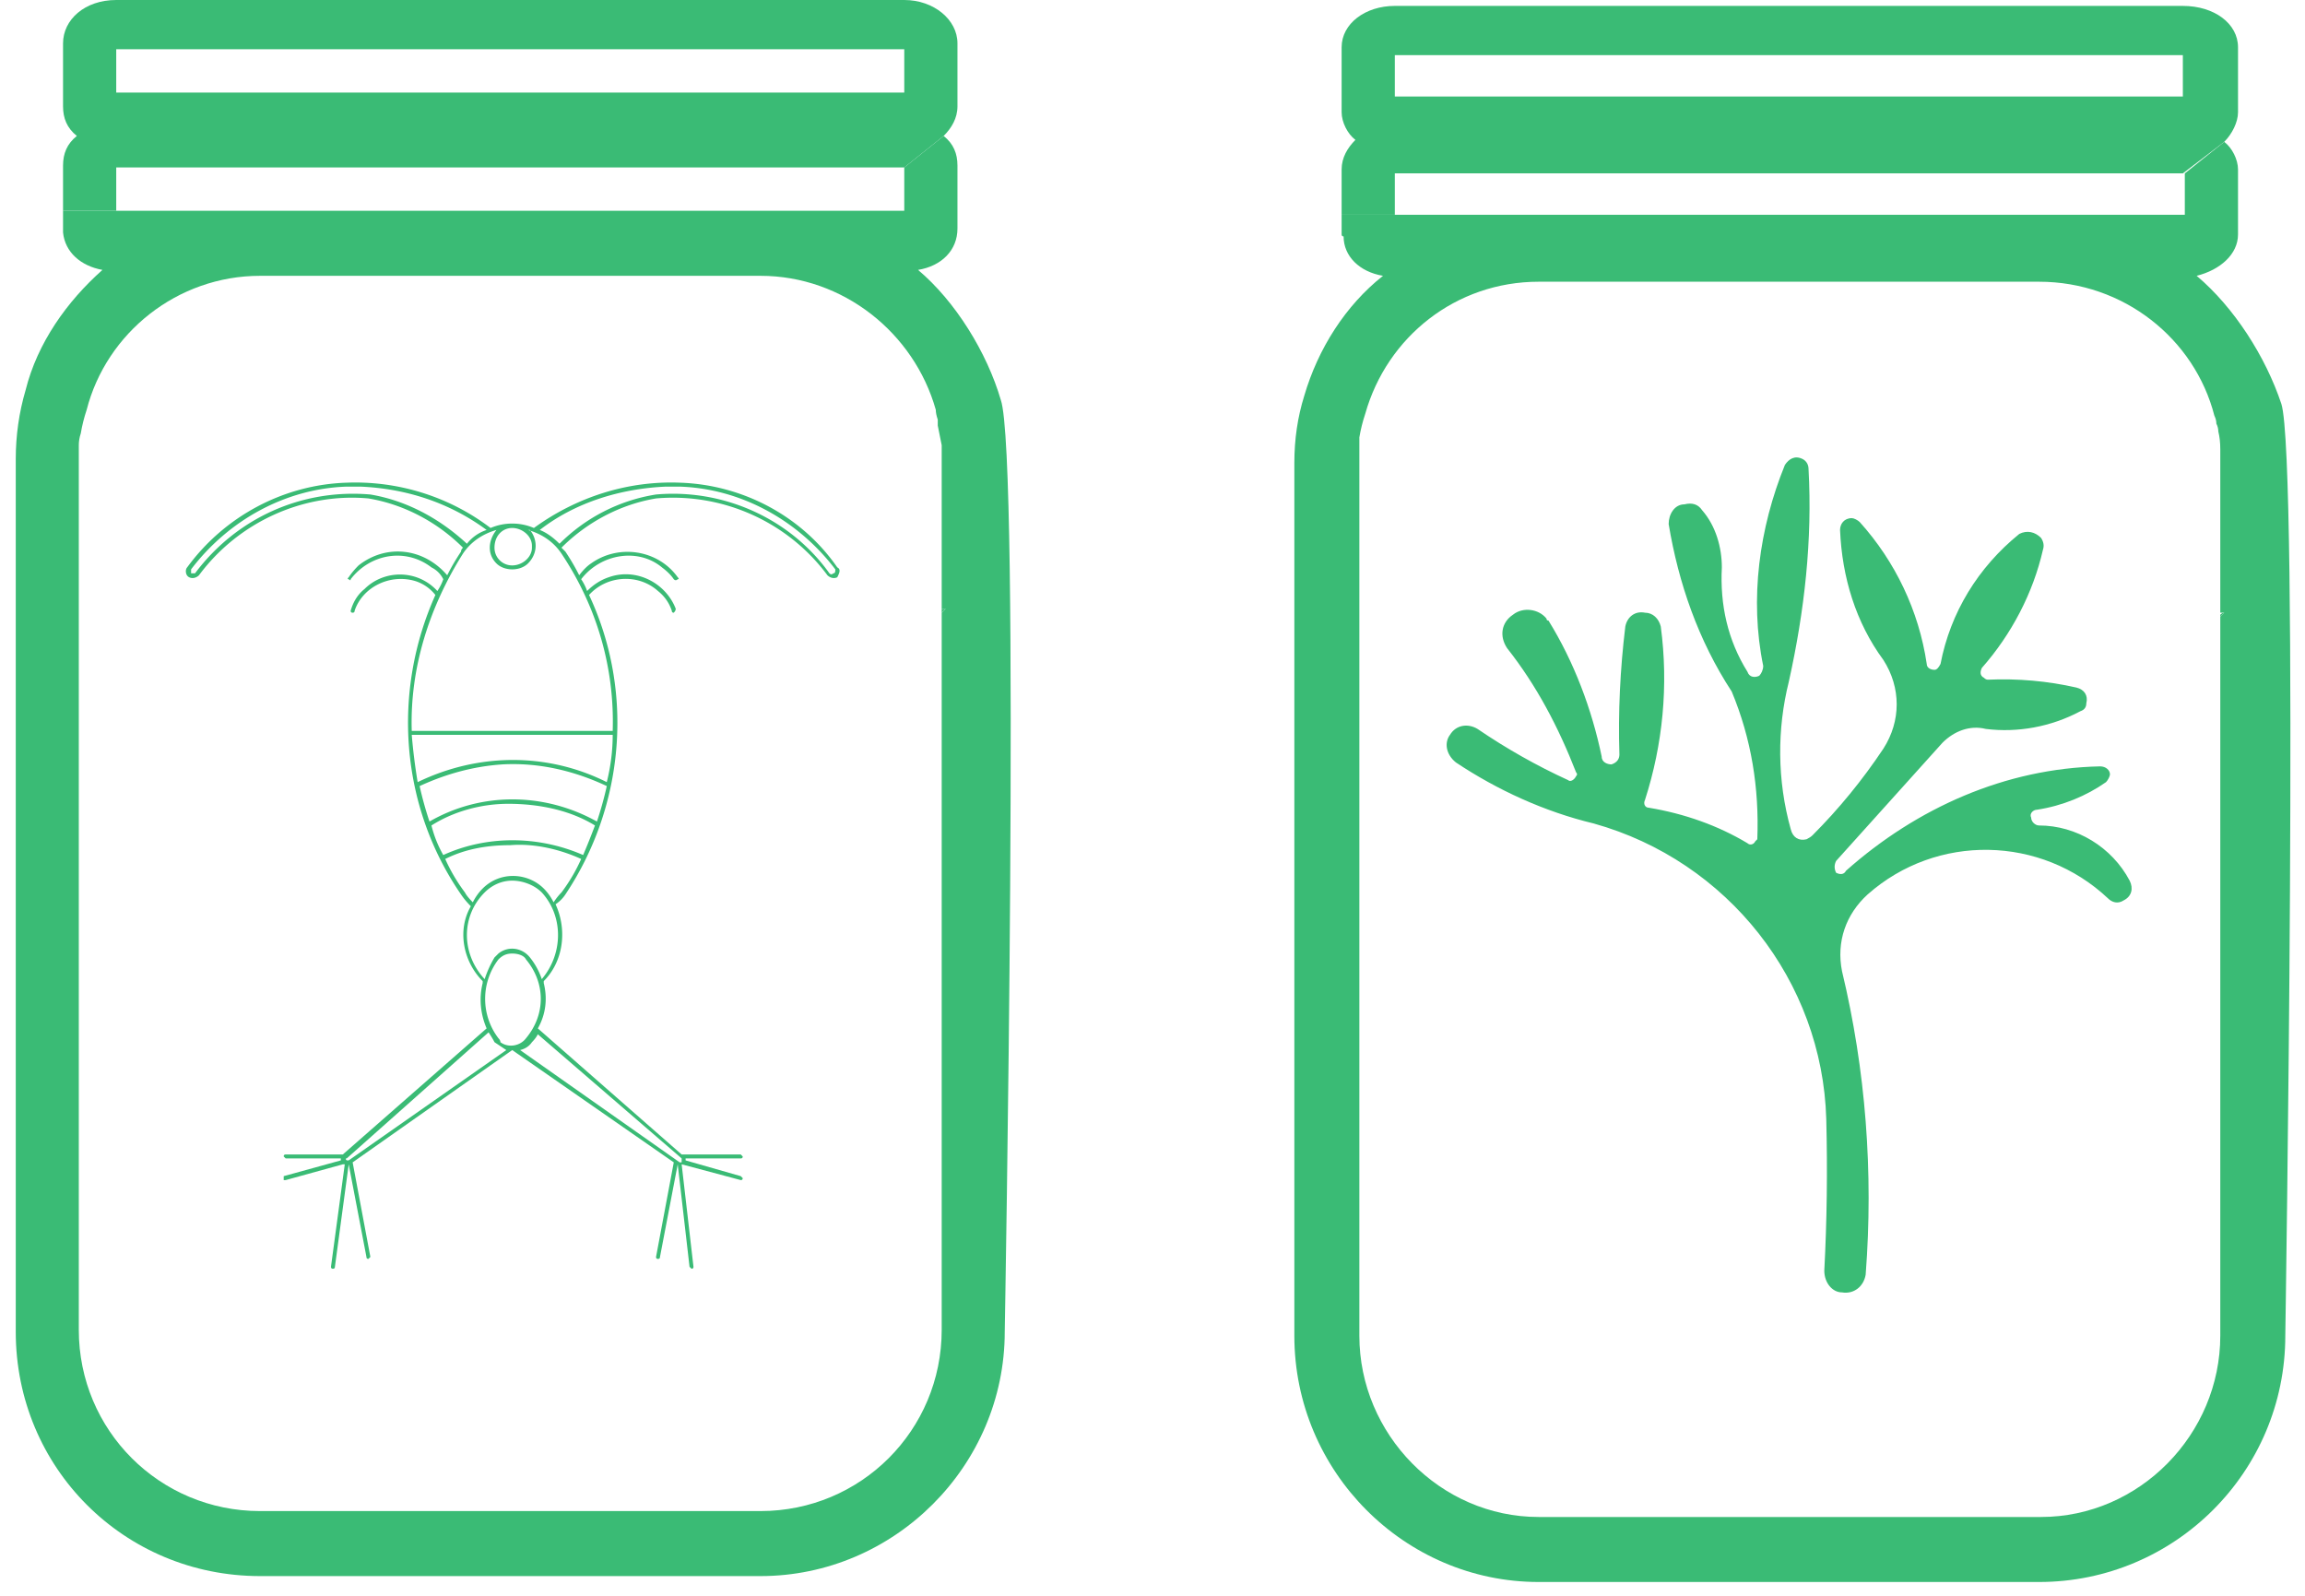 <svg xmlns="http://www.w3.org/2000/svg" viewBox="0 0 117 81" fill="#3abb75">
  <path fill-rule="evenodd" d="M50.8 20.3c1 2.8.2 47.3.2 47.3C51 74.4 45.4 80 38.6 80H13.2C6.3 80 .8 74.5.8 67.6V23.3q0-1.8.5-3.5c.6-2.4 2.1-4.5 3.9-6.1-1.1-.2-1.9-.9-2-1.9v-1.1h42.7V8.5l2-1.6c.5.4.7.9.7 1.5v3.2c0 1.1-.8 1.9-2 2.1 1.9 1.6 3.5 4.2 4.2 6.6zm-3 10.8.2-.2h-.2v-8.3l-.2-1v-.3q-.1-.3-.1-.5c-1.1-3.9-4.7-6.8-8.9-6.8H13.2c-4.2 0-7.8 2.9-8.8 6.8q-.2.6-.3 1.2-.1.3-.1.6v44.9c0 5.1 4.1 9.2 9.2 9.2h25.4c5.1 0 9.2-4.1 9.2-9.2z"/>
  <path fill-rule="evenodd" d="M48.6 2.2v3.2c0 .6-.3 1.1-.7 1.5l-2 1.6h-40v2.2H3.2V8.4c0-.6.2-1.1.7-1.5-.5-.4-.7-.9-.7-1.5V2.2C3.2 1 4.3 0 5.9 0h40c1.5 0 2.7 1 2.7 2.2zm-2.7 2.5V2.5h-40v2.2z"/>
  <path d="m48 30.9-.2.2v-.2h.2zm-.4-9.6q-.1-.3-.1-.5 0 .2.1.5zm-43.3-.5L4.1 22l.2-1.2z"/>
  <path fill-rule="evenodd" d="M24.9 26.8c.7-.3 1.5-.3 2.2 0 2.2-1.6 4.8-2.4 7.4-2.3 3.2.1 6.2 1.7 8 4.3.2.1.1.3 0 .5-.2.1-.4 0-.5-.1-2-2.7-5.3-4.2-8.7-3.9-1.8.3-3.5 1.2-4.8 2.5l.2.2q.4.6.7 1.2.3-.4.6-.6c1.4-1 3.4-.7 4.4.7q.1.1 0 .1-.1.1-.2 0-.2-.3-.6-.6c-1.2-1-3.1-.7-4.1.6q.2.3.3.6.5-.5 1.1-.7c1.4-.5 2.9.3 3.4 1.6q0 .1-.1.2-.1 0-.1-.1-.2-.6-.7-1c-1-.9-2.6-.8-3.5.2 2.3 4.9 1.8 10.7-1.2 15.2q-.2.3-.5.5c.6 1.3.4 2.9-.6 3.9v.1c.2.8.1 1.6-.3 2.3l7.3 6.4h3l.1.1q0 .1-.1.1h-2.8v.1l2.8.8.1.1q0 .1-.1.1l-3-.8.6 5.2q0 .1-.1.1l-.1-.1-.6-5.2-.9 4.7q0 .1-.1.1t-.1-.1l.9-4.8-8.2-5.7-8.1 5.7.9 4.8-.1.1q-.1 0-.1-.1l-.9-4.7-.7 5.2q0 .1-.1.1t-.1-.1l.7-5.2h-.1l-2.9.8h-.1v-.2l2.9-.8v-.1h-2.8l-.1-.1q0-.1.1-.1h2.9l7.3-6.4c-.3-.7-.4-1.5-.2-2.3v-.1c-1-1-1.3-2.6-.6-3.8q-.3-.3-.5-.6c-3.1-4.5-3.5-10.3-1.3-15.2q-.4-.5-1-.7c-1.3-.4-2.7.3-3.1 1.5q0 .1-.1.1t-.1-.1q.2-.7.7-1.1c1-1 2.7-1 3.7.1q.2-.3.3-.6-.2-.4-.6-.6c-1.3-1-3.1-.7-4.1.6q0 .1-.1 0-.1 0 0-.1.2-.3.5-.6c1.4-1.1 3.3-.9 4.5.5q.3-.6.7-1.2 0-.1.1-.2c-1.3-1.3-3-2.2-4.8-2.5-3.3-.3-6.6 1.2-8.6 3.9-.1.1-.3.2-.5.1s-.2-.4-.1-.5c1.9-2.6 4.9-4.2 8.1-4.3 2.6-.1 5.2.7 7.3 2.3zm-7.3-2.1c-3.1.1-6 1.7-7.9 4.2v.2h.2c2.1-2.8 5.4-4.3 8.9-4 1.8.3 3.5 1.2 4.9 2.5q.4-.5 1-.7c-1.9-1.4-4.1-2.1-6.4-2.2h-.7zm9.8 2.2q.5.2 1 .7c1.3-1.3 3-2.2 4.9-2.5 3.4-.3 6.8 1.2 8.8 4q.1.1.2 0c.1 0 .1-.1.1-.2-1.9-2.5-4.8-4.1-7.9-4.2h-.7c-2.3.1-4.6.8-6.4 2.2zm-2.3.9c0 .5.4.9.9.9s1-.4 1-.9v-.1c0-.5-.5-.9-1-.9s-.9.4-.9 1zm-1.6.3c-1.7 2.7-2.7 5.8-2.6 9h10.2c.1-3.2-.8-6.3-2.6-9-.4-.6-1-1-1.7-1.2h.1c.4.5.4 1.2-.1 1.7-.4.4-1.2.4-1.6 0-.5-.5-.4-1.2 0-1.7-.7.2-1.3.6-1.7 1.2zm3.3-1.2zm-5.6 12.8c3.1-1.5 6.6-1.5 9.6 0q.3-1.2.3-2.4H20.9q.1 1.2.3 2.4zm.1.2q.2.9.5 1.8c2.6-1.5 5.8-1.5 8.5 0q.3-.9.5-1.8c-1.7-.8-3.5-1.2-5.3-1.1-1.5.1-2.9.5-4.2 1.1zm.6 2q.2.8.6 1.5c2.2-1 4.8-1 7.1 0q.3-.7.6-1.5c-1.3-.8-2.9-1.1-4.4-1.1-1.4 0-2.8.4-3.9 1.1zm.7 1.7q.4.9 1 1.7.1.2.4.5.2-.4.5-.7c.9-.9 2.3-.8 3.1 0q.3.3.5.7.2-.3.4-.5.6-.8 1-1.7c-1.1-.5-2.4-.8-3.6-.7-1.2 0-2.3.2-3.3.7zm2 1.7c-1.2 1.2-1.2 3.1 0 4.4q.2-.6.5-1.1l.2-.2c.5-.4 1.2-.3 1.6.2q.4.5.6 1.1c1.1-1.3 1.1-3.2 0-4.4-.4-.4-1-.6-1.5-.6s-1 .2-1.4.6zm.7 3.4a3.3 3.3 0 0 0 0 4q.1.1.1.2c.4.3 1 .2 1.3-.2 1-1.2 1-2.8 0-4-.1-.2-.4-.3-.7-.3-.3 0-.5.1-.7.3zm-7.7 10.1q-.1 0 0 .1h.1l8-5.6-.6-.4q-.1-.2-.3-.5zm9.4-5.9q-.2.3-.6.4l8.1 5.7h.1v-.2l-7.3-6.3q-.1.2-.3.4z"/>
  <path d="M107 45.6c-3.4-3.2-8.7-3.3-12.2-.2-1.1 1-1.6 2.4-1.3 3.9 1.2 5 1.6 10.2 1.2 15.4-.1.6-.6 1-1.2.9-.5 0-.9-.5-.9-1.1q.2-3.8.1-7.7c-.2-7-5-13.1-11.8-15-2.5-.6-4.9-1.7-7-3.1-.5-.4-.6-1-.3-1.4.3-.5.9-.6 1.4-.3q2.2 1.5 4.6 2.6c.1.1.3 0 .4-.2q.1-.1 0-.2c-.9-2.3-2-4.4-3.5-6.3-.4-.6-.3-1.3.3-1.7.5-.4 1.3-.3 1.7.2q0 .1.1.1c1.3 2.1 2.2 4.5 2.7 6.9 0 .3.3.4.5.4.3-.1.4-.3.4-.5q-.1-3.2.3-6.5c.1-.5.5-.8 1-.7.4 0 .7.3.8.7.4 3 .1 6-.8 8.8-.1.2 0 .4.2.4 1.8.3 3.5.9 5 1.8.1.1.3.1.4-.1l.1-.1c.1-2.6-.3-5.1-1.3-7.5-1.7-2.6-2.7-5.5-3.2-8.5 0-.5.3-1 .8-1 .4-.1.7 0 .9.3.7.8 1 1.9 1 2.9-.1 1.9.3 3.7 1.3 5.3.1.3.4.3.6.2.1-.1.2-.3.2-.5-.7-3.4-.2-7 1.1-10.2.2-.3.5-.5.9-.3.2.1.3.3.3.5.2 3.6-.2 7.2-1 10.8-.6 2.4-.6 5 .1 7.5.1.4.4.6.8.5q.2-.1.3-.2 2-2 3.6-4.4c.9-1.4.9-3.1 0-4.5-1.4-1.9-2.1-4.2-2.2-6.6 0-.3.2-.6.6-.6.1 0 .3.1.4.2 1.8 2 3 4.5 3.4 7.2 0 .2.2.3.4.3.1 0 .2-.1.3-.3.5-2.6 1.9-4.9 4-6.6.4-.2.8-.1 1.1.2q.2.3.1.6c-.5 2.2-1.6 4.3-3.1 6-.1.2-.1.4.1.5q.1.1.2.1 2.3-.1 4.5.4c.4.1.6.4.5.8q0 .3-.3.4c-1.5.8-3.2 1.1-4.8.9-.8-.2-1.6.1-2.2.7l-5.4 6c-.1.2-.1.4 0 .6.2.1.4.1.5-.1 3.6-3.2 8.1-5.2 12.9-5.3.3 0 .5.2.5.4 0 .1-.1.3-.2.4-1 .7-2.2 1.2-3.5 1.4-.2 0-.4.2-.3.4 0 .2.2.4.4.4 1.9 0 3.7 1.1 4.6 2.8.2.4.1.8-.3 1-.3.2-.6.1-.8-.1z"/>
  <path fill-rule="evenodd" d="M115.8 20.5c.9 2.8.2 47.3.2 47.3 0 6.9-5.6 12.5-12.5 12.5H78.1c-6.8 0-12.4-5.6-12.4-12.5V23.5q0-1.8.5-3.4c.7-2.4 2.1-4.6 4-6.1-1.2-.2-2-1-2-2q-.1 0-.1-.1v-1h42.8V8.8l2-1.6c.4.3.7.9.7 1.4v3.3c0 1-.9 1.8-2.1 2.1 1.9 1.6 3.5 4.1 4.3 6.5zm-3.1 10.8.2-.2h-.2v-8.3q0-.5-.1-.9 0-.2-.1-.4 0-.2-.1-.4c-1-3.9-4.6-6.8-8.9-6.8H78.1c-4.2 0-7.7 2.8-8.8 6.7q-.2.6-.3 1.2v45.6c0 5 4.1 9.2 9.1 9.2h25.5c5 0 9.1-4.2 9.1-9.2z"/>
  <path fill-rule="evenodd" d="M113.6 2.4v3.3c0 .5-.3 1.1-.7 1.5l-2.1 1.6h-40v2.1h-2.7V8.6c0-.6.3-1.1.7-1.5-.4-.3-.7-.9-.7-1.4V2.4c0-1.2 1.2-2.1 2.7-2.1h40c1.6 0 2.8.9 2.8 2.1zm-2.8 2.5V2.8h-40v2.1z"/>
  <path d="m112.9 31.1-.2.2v-.1q.1-.1.2-.1zm-.4-9.6q0-.2-.1-.4.1.2.1.4zM69.3 21q-.2.6-.3 1.2.1-.6.3-1.2z"/>
</svg>
